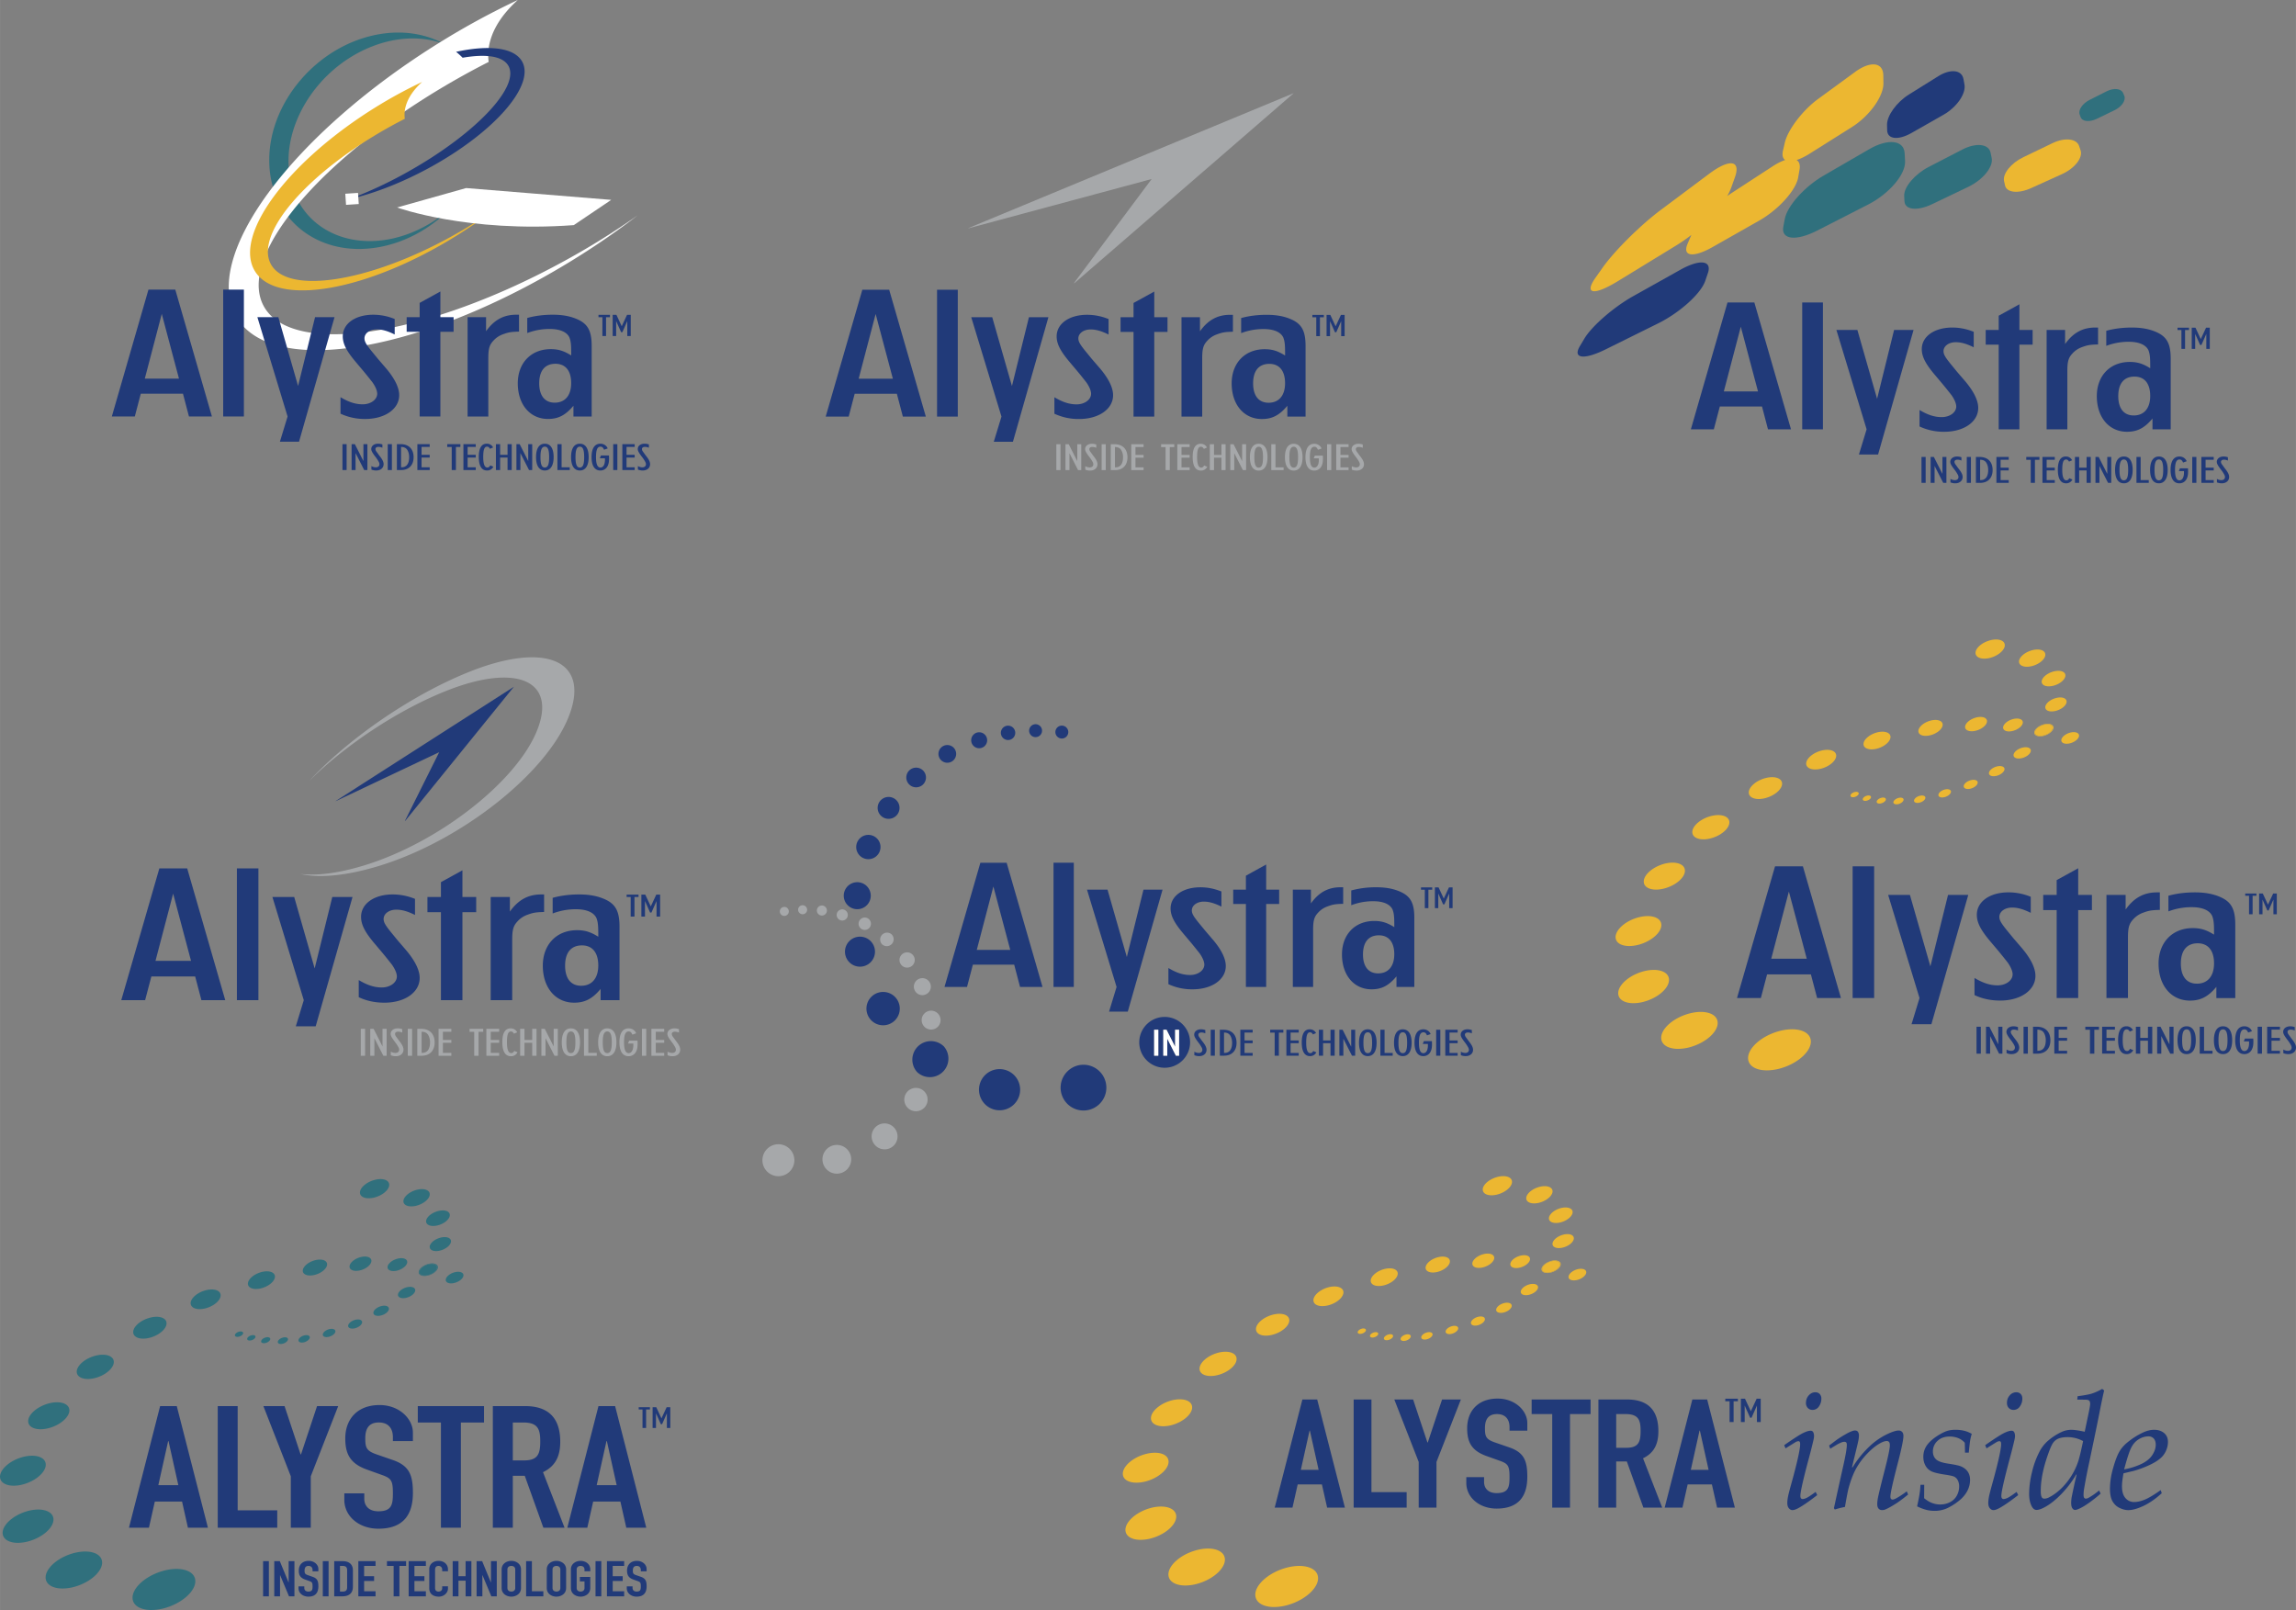 <svg xmlns="http://www.w3.org/2000/svg" width="2500" height="1753" viewBox="0 0 175.749 123.238"><rect x="0" y="0" width="175.749" height="123.238" fill="#808080" stroke="none"/><g fill-rule="evenodd" clip-rule="evenodd"><path d="M22.246 13.825c-.877-3.918 1.86-8.495 6.113-10.222 2.007-.815 3.992-.849 5.622-.247-1.41-.774-3.163-1.066-5.059-.719-4.623.849-8.346 5.18-8.314 9.674.031 4.494 3.805 7.449 8.428 6.601 2.048-.376 3.918-1.435 5.365-2.889a10.273 10.273 0 0 1-2.867 1.77c-4.253 1.727-8.411-.049-9.288-3.968z" fill="#30707d"/><path d="M43.334 19.902c-10.666 5.876-21.032 7.453-23.153 3.521s4.807-11.882 15.473-17.758a59.406 59.406 0 0 1 1.752-.927c-.134-.916-.007-2.718 2.228-4.738a58.81 58.81 0 0 0-5.962 3.243c-11.416 7.075-18.369 16.525-15.529 21.106 2.839 4.582 14.396 2.561 25.812-4.515a58.937 58.937 0 0 0 4.859-3.353 57.932 57.932 0 0 1-5.48 3.421z" fill="#fff"/><path d="M39.94 4.667c-.632-1.041-2.551-1.238-5.031-.7.16.127.331.278.502.452 1.747-.302 3.023-.138 3.475.572 1 1.572-2.431 5.225-7.662 8.157a32.302 32.302 0 0 1-4.486 2.097c1.807-.411 3.897-1.203 6.001-2.336 5.078-2.739 8.303-6.428 7.201-8.242z" fill="#213a79"/><path d="M34.516 18.121c-6.351 3.499-12.521 4.437-13.784 2.096s2.861-7.074 9.211-10.572a35.15 35.15 0 0 1 1.043-.552c-.079-.546-.004-1.618 1.327-2.821a35.221 35.221 0 0 0-3.55 1.93c-6.796 4.212-10.936 9.838-9.245 12.565s8.57 1.524 15.367-2.688a35.474 35.474 0 0 0 2.893-1.996 34.173 34.173 0 0 1-3.262 2.038z" fill="#ecb731"/><path d="M30.394 15.882s5.385 1.954 13.527 1.35l2.865-1.933-11.108-.904-5.284 1.487zM27.459 15.617l-.973.064-.057-.851.974-.065.056.852z" fill="#fff"/><path fill="#213a79" d="M24.115 24.278l-1.3 5.266-1.51-5.266H19.7l2.312 7.603-.588 1.928h1.465l2.716-9.531h-1.49zM28.93 27.472l-.497-.607c-.401-.499-.535-.717-.535-.966 0-.39.401-.686.937-.686.421 0 .841.125 1.376.39v-1.185a4.342 4.342 0 0 0-1.644-.327c-1.376 0-2.331.686-2.331 1.652 0 .561.268 1.106.993 1.963l.459.545c.344.405.649.794.821 1.013.229.327.363.639.363.873 0 .452-.497.811-1.108.811-.535 0-1.051-.156-1.701-.545v1.262a4.352 4.352 0 0 0 1.893.405c1.51 0 2.599-.763 2.599-1.823 0-.561-.324-1.246-.993-2.041l-.632-.734zM39.727 24.09h-.21c-.975 0-1.701.405-2.312 1.263v-1.075h-1.414v7.604h1.586V27.44c0-.732.077-1.028.383-1.355.19-.218.439-.389.745-.499.42-.156.631-.187 1.223-.203V24.09h-.001zM44.179 24.433c-.534-.233-1.127-.343-1.872-.343-.669 0-1.338.078-1.949.25v1.153a4.784 4.784 0 0 1 1.72-.312c.783 0 1.318.234 1.51.655.096.265.134.483.134 1.153v.218c-.573-.358-.994-.482-1.567-.482-1.51 0-2.522 1.06-2.522 2.618 0 1.62.937 2.726 2.312 2.726.783 0 1.338-.28 1.949-1.012v.826h1.396v-5.407c-.001-1.139-.289-1.684-1.111-2.043zm-1.719 6.389c-.765 0-1.186-.545-1.186-1.48 0-.966.439-1.496 1.242-1.496.765 0 1.204.53 1.204 1.48.001.951-.476 1.496-1.26 1.496zM17.082 31.881h1.586V22.17h-1.586v9.711zM33.708 24.278v-1.967l-1.586.874v1.093h-.995v1.121h.995v6.482h1.586v-6.482h1.012v-1.121h-1.012zM46.39 24.28v1.443h-.28V24.28h-.299v-.18h.878v.18h-.299zM48.015 25.723v-1.146l-.375.849h-.098l-.379-.849v1.146h-.265V24.1h.286l.406.872.407-.872h.284v1.623h-.266zM8.558 31.881h1.759l.458-1.745h3.229l.459 1.745h1.758l-2.804-9.711h-2.055l-2.804 9.711zm2.524-2.898l1.299-4.955 1.318 4.955h-2.617zM26.212 35.98v-1.984h.319v1.984h-.319zM27.876 35.98l-.66-1.297v1.297h-.304v-1.984h.248l.657 1.297v-1.297h.304v1.984h-.245zM28.792 36.014a.981.981 0 0 1-.364-.07v-.268a.687.687 0 0 0 .34.096c.17 0 .275-.093.275-.239 0-.076-.028-.149-.099-.264a2.527 2.527 0 0 0-.177-.262l-.103-.135c-.18-.248-.247-.377-.247-.501 0-.239.215-.408.516-.408.116 0 .216.017.336.056v.254a.746.746 0 0 0-.308-.067c-.135 0-.223.067-.223.163 0 .034.007.07.021.107.019.037.036.07.061.101l.082.11.095.135.096.124c.188.242.269.419.269.585-.001.289-.231.483-.57.483zM29.678 35.98v-1.984h.319v1.984h-.319zM30.7 35.98h-.321v-1.984h.275c.633 0 1.004.372 1.004 1.005 0 .608-.365.979-.958.979zm.491-1.517c-.096-.169-.251-.248-.491-.253v1.559c.177-.002.251-.022.356-.09.17-.112.262-.357.262-.681 0-.206-.042-.389-.127-.535zM31.947 35.98v-1.984h.943v.214h-.622v.605h.622v.211h-.622v.743h.622v.211h-.943zM35.239 34.215v-.219h-1.007v.219h.344v1.765h.321v-1.765h.342zM35.472 35.98v-1.984h.944v.214h-.623v.605h.623v.211h-.623v.743h.623v.211h-.944zM37.278 36.014c-.413 0-.629-.354-.629-1.039 0-.672.205-1.013.611-1.013a.53.53 0 0 1 .484.287l-.24.104c-.057-.11-.127-.164-.227-.164-.205 0-.289.237-.289.797 0 .532.105.8.313.8.1 0 .174-.057.224-.164l.239.102a.519.519 0 0 1-.486.29zM38.85 35.98v-.954h-.569v.954h-.322v-1.984h.322v.819h.569v-.819h.318v1.984h-.318zM40.493 35.98l-.66-1.297v1.297h-.304v-1.984h.247l.657 1.297v-1.297h.304v1.984h-.244zM41.702 36.014c-.435 0-.671-.366-.671-1.024 0-.662.236-1.027.671-1.027s.675.366.675 1.027c-.001.658-.241 1.024-.675 1.024zm.004-1.824c-.237 0-.336.234-.336.8 0 .557.099.797.328.797.241 0 .336-.234.336-.797 0-.558-.099-.8-.328-.8zM42.667 35.98v-1.984h.321v1.773h.622v.211h-.943zM44.383 36.014c-.435 0-.671-.366-.671-1.024 0-.662.236-1.027.671-1.027s.675.366.675 1.027c0 .658-.24 1.024-.675 1.024zm.004-1.824c-.237 0-.336.234-.336.8 0 .557.099.797.329.797.239 0 .335-.234.335-.797 0-.558-.098-.8-.328-.8zM46.511 35.67a.602.602 0 0 1-.562.344c-.432 0-.668-.366-.668-1.024 0-.667.236-1.027.679-1.027.25 0 .47.144.555.363l-.275.098-.015-.025c-.07-.153-.142-.209-.262-.209-.24 0-.342.242-.342.8 0 .538.108.797.339.797.216 0 .346-.226.346-.6 0-.034 0-.056-.003-.107h-.39l.086-.214h.614v.017c.004.068.007.138.007.197 0 .264-.029.428-.109.59zM46.938 35.98v-1.984h.317v1.984h-.317zM47.637 35.98v-1.984h.944v.214h-.623v.605h.623v.211h-.623v.743h.623v.211h-.944zM49.192 36.014a.973.973 0 0 1-.363-.07v-.268a.68.68 0 0 0 .339.096c.17 0 .275-.093.275-.239 0-.076-.028-.149-.099-.264a2.527 2.527 0 0 0-.177-.262l-.103-.135c-.181-.248-.247-.377-.247-.501 0-.239.215-.408.516-.408.116 0 .216.017.336.056v.254a.746.746 0 0 0-.308-.067c-.135 0-.223.067-.223.163 0 .034.007.07.021.107.018.037.035.07.06.101l.081.11.096.135.096.124c.188.242.269.419.269.585 0 .289-.23.483-.569.483zM78.76 24.283l-1.3 5.267-1.509-5.267h-1.606l2.313 7.604-.588 1.927h1.465l2.715-9.531h-1.49zM83.576 27.478l-.497-.608c-.401-.498-.535-.716-.535-.966 0-.39.401-.686.937-.686.421 0 .842.125 1.376.39v-1.185a4.342 4.342 0 0 0-1.644-.327c-1.375 0-2.331.685-2.331 1.651 0 .561.268 1.106.993 1.963l.459.545c.344.405.649.795.822 1.014.229.327.362.639.362.872 0 .452-.496.811-1.107.811-.536 0-1.052-.156-1.701-.546v1.262a4.347 4.347 0 0 0 1.892.405c1.51 0 2.6-.764 2.6-1.823 0-.561-.325-1.246-.994-2.041l-.632-.731zM94.374 24.097h-.21c-.975 0-1.701.405-2.312 1.262v-1.075h-1.414v7.604h1.586v-4.44c0-.732.076-1.029.382-1.355.191-.218.44-.39.745-.499.421-.156.631-.187 1.224-.203v-1.294h-.001zM98.826 24.439c-.535-.233-1.128-.342-1.873-.342-.669 0-1.338.078-1.949.249v1.153a4.785 4.785 0 0 1 1.721-.312c.783 0 1.318.234 1.509.654.096.265.134.483.134 1.153v.218c-.572-.358-.993-.482-1.566-.482-1.51 0-2.523 1.059-2.523 2.617 0 1.621.938 2.727 2.313 2.727.783 0 1.337-.281 1.949-1.013v.826h1.395V26.48c-.002-1.137-.288-1.683-1.11-2.041zm-1.72 6.389c-.765 0-1.185-.545-1.185-1.48 0-.966.439-1.496 1.242-1.496.764 0 1.203.53 1.203 1.48.001.95-.477 1.496-1.26 1.496zM71.727 31.887h1.587v-9.71h-1.587v9.71zM88.354 24.283v-1.966l-1.587.874v1.092h-.993v1.122h.993v6.482h1.587v-6.482h1.013v-1.122h-1.013zM101.036 24.286v1.443h-.281v-1.443h-.298v-.18h.877v.18h-.298zM102.662 25.729v-1.146l-.376.849h-.099l-.378-.849v1.146h-.265v-1.623h.287l.406.872.406-.872h.283v1.623h-.264zM63.204 31.887h1.759l.459-1.745h3.229l.459 1.745h1.758l-2.805-9.71h-2.055l-2.804 9.71zm2.523-2.898l1.299-4.955 1.319 4.955h-2.618z"/><path fill="#a6a8aa" d="M80.858 35.986v-1.985h.318v1.985h-.318zM82.522 35.986l-.66-1.297v1.297h-.304v-1.985h.247l.657 1.298v-1.298h.304v1.985h-.244zM83.437 36.02a.973.973 0 0 1-.363-.07v-.268a.68.68 0 0 0 .339.096c.17 0 .275-.093.275-.239 0-.076-.027-.149-.099-.264a2.473 2.473 0 0 0-.177-.262l-.103-.135c-.18-.248-.247-.377-.247-.501 0-.239.216-.408.516-.408.117 0 .216.017.336.056v.253a.746.746 0 0 0-.308-.067c-.134 0-.223.067-.223.163 0 .034.007.07.021.107.018.036.035.07.06.101l.082.11.095.135.096.124c.188.242.269.419.269.585 0 .29-.229.484-.569.484zM84.325 35.986v-1.985h.317v1.985h-.317zM85.346 35.986h-.322v-1.985h.275c.633 0 1.004.372 1.004 1.005 0 .609-.364.98-.957.98zm.49-1.517c-.095-.169-.251-.248-.49-.253v1.559c.176-.003.25-.022.356-.09.169-.112.262-.357.262-.682a1.06 1.06 0 0 0-.128-.534zM86.592 35.986v-1.985h.944v.215h-.621v.605h.621v.211h-.621v.743h.621v.211h-.944zM89.885 34.221v-.22h-1.007v.22h.343v1.765h.321v-1.765h.343zM90.119 35.986v-1.985h.943v.215h-.622v.605h.622v.211h-.622v.743h.622v.211h-.943zM91.924 36.02c-.413 0-.63-.354-.63-1.039 0-.672.206-1.013.612-1.013.212 0 .378.098.483.287l-.239.104c-.058-.109-.128-.163-.227-.163-.205 0-.29.237-.29.797 0 .532.105.8.314.8.099 0 .173-.057.223-.164l.24.101a.522.522 0 0 1-.486.29zM93.497 35.986v-.954h-.57v.954h-.321v-1.985h.321v.82h.57v-.82h.317v1.985h-.317zM95.139 35.986l-.661-1.297v1.297h-.304v-1.985h.248l.658 1.298v-1.298h.303v1.985h-.244zM96.347 36.02c-.434 0-.671-.366-.671-1.024 0-.662.237-1.027.671-1.027.435 0 .675.366.675 1.027 0 .658-.24 1.024-.675 1.024zm.004-1.824c-.236 0-.336.233-.336.8 0 .558.1.797.328.797.241 0 .336-.234.336-.797 0-.558-.098-.8-.328-.8zM97.312 35.986v-1.985h.321v1.774h.622v.211h-.943zM99.029 36.02c-.434 0-.671-.366-.671-1.024 0-.662.237-1.027.671-1.027.436 0 .675.366.675 1.027 0 .658-.24 1.024-.675 1.024zm.004-1.824c-.236 0-.336.233-.336.8 0 .558.1.797.329.797.24 0 .336-.234.336-.797 0-.558-.1-.8-.329-.8zM101.157 35.677a.603.603 0 0 1-.562.343c-.431 0-.667-.366-.667-1.024 0-.667.236-1.027.678-1.027.251 0 .47.144.555.363l-.275.098-.014-.025c-.071-.152-.142-.208-.262-.208-.24 0-.343.242-.343.8 0 .538.109.797.339.797.216 0 .347-.226.347-.6 0-.034 0-.056-.004-.107h-.389l.085-.214h.615v.017c.003.068.007.138.007.197-.001.263-.029.427-.11.59zM101.583 35.986v-1.985h.319v1.985h-.319zM102.283 35.986v-1.985h.944v.215h-.622v.605h.622v.211h-.622v.743h.622v.211h-.944zM103.838 36.02a.974.974 0 0 1-.364-.07v-.268a.683.683 0 0 0 .339.096c.17 0 .276-.093.276-.239 0-.076-.028-.149-.1-.264a2.64 2.64 0 0 0-.177-.262l-.103-.135c-.18-.248-.247-.377-.247-.501 0-.239.216-.408.517-.408.116 0 .215.017.335.056v.253a.743.743 0 0 0-.308-.067c-.134 0-.222.067-.222.163 0 .034.006.07.021.107.018.036.035.07.061.101l.081.11.095.135.096.124c.188.242.269.419.269.585 0 .29-.23.484-.569.484zM82.206 21.667l.025.015L99.039 7.126 74.117 17.464l.021.011 14.019-3.773-5.951 7.965z"/><path fill="#213a79" d="M144.985 25.258l-1.3 5.267-1.509-5.267h-1.605l2.312 7.604-.588 1.928h1.465l2.716-9.532h-1.491zM149.801 28.453l-.497-.607c-.401-.499-.535-.717-.535-.966 0-.389.4-.686.936-.686.421 0 .842.125 1.377.389v-1.184a4.327 4.327 0 0 0-1.644-.327c-1.376 0-2.332.686-2.332 1.651 0 .561.268 1.106.994 1.964l.459.545c.344.405.649.795.821 1.013.229.327.363.639.363.873 0 .451-.497.81-1.108.81-.535 0-1.052-.156-1.701-.545v1.262a4.347 4.347 0 0 0 1.892.405c1.511 0 2.6-.764 2.6-1.823 0-.561-.325-1.246-.994-2.041l-.631-.733zM160.598 25.072h-.21c-.975 0-1.701.405-2.312 1.262v-1.075h-1.414v7.604h1.586v-4.441c0-.732.076-1.028.382-1.355.191-.218.44-.39.746-.499.42-.156.63-.187 1.223-.203v-1.293h-.001zM165.05 25.415c-.535-.234-1.127-.343-1.873-.343-.668 0-1.337.078-1.949.249v1.153a4.793 4.793 0 0 1 1.721-.312c.783 0 1.318.234 1.51.655.096.265.133.483.133 1.153v.218c-.572-.358-.993-.483-1.566-.483-1.51 0-2.522 1.059-2.522 2.618 0 1.62.937 2.727 2.312 2.727.783 0 1.338-.28 1.949-1.013v.826h1.395v-5.407c-.001-1.138-.287-1.683-1.11-2.041zm-1.719 6.387c-.765 0-1.185-.545-1.185-1.479 0-.966.439-1.496 1.242-1.496.765 0 1.203.53 1.203 1.48s-.477 1.495-1.26 1.495zM137.953 32.862h1.586v-9.71h-1.586v9.71zM154.579 25.258v-1.966l-1.586.874v1.092h-.994v1.122h.994v6.482h1.586V26.38h1.012v-1.122h-1.012zM167.26 25.261v1.443h-.279v-1.443h-.299v-.179h.877v.179h-.299zM168.886 26.704v-1.146l-.375.849h-.098l-.379-.849v1.146h-.265v-1.622h.286l.406.871.407-.871h.284v1.622h-.266zM135.333 32.862l-.458-1.745h-3.229l-.459 1.745h-1.758l2.804-9.71h2.056l2.804 9.71h-1.76zm-3.381-2.898h2.617l-1.317-4.955-1.3 4.955zM147.083 36.961v-1.984h.319v1.984h-.319zM148.748 36.961l-.662-1.297v1.297h-.303v-1.984h.247l.657 1.297v-1.297h.304v1.984h-.243zM149.663 36.995a.977.977 0 0 1-.364-.07v-.267a.686.686 0 0 0 .34.095c.169 0 .275-.093.275-.239 0-.076-.028-.149-.1-.264a2.341 2.341 0 0 0-.176-.262l-.103-.135c-.181-.247-.248-.377-.248-.501 0-.239.216-.408.517-.408.116 0 .215.017.336.057v.253a.748.748 0 0 0-.308-.068c-.135 0-.223.068-.223.163 0 .034.007.07.021.107a.53.53 0 0 0 .061.102l.081.109.095.135.096.124c.188.242.27.419.27.585-.001.29-.232.484-.57.484zM150.549 36.961v-1.984h.319v1.984h-.319zM151.571 36.961h-.322v-1.984h.276c.632 0 1.003.371 1.003 1.005 0 .608-.363.979-.957.979zm.491-1.517c-.096-.169-.251-.248-.491-.253v1.559c.177-.002.251-.022.356-.09.17-.112.262-.358.262-.681 0-.205-.042-.389-.127-.535zM152.818 36.961v-1.984h.943v.214h-.622v.605h.622v.211h-.622v.743h.622v.211h-.943zM156.11 35.196v-.219h-1.007v.219h.343v1.765h.321v-1.765h.343zM156.343 36.961v-1.984h.944v.214h-.622v.605h.622v.211h-.622v.743h.622v.211h-.944zM158.149 36.995c-.413 0-.629-.355-.629-1.039 0-.672.205-1.014.611-1.014.212 0 .378.099.483.288l-.239.104c-.057-.109-.128-.163-.227-.163-.205 0-.29.236-.29.797 0 .531.106.799.314.799.1 0 .173-.057.223-.163l.24.101a.519.519 0 0 1-.486.29zM159.721 36.961v-.954h-.569v.954h-.321v-1.984h.321v.819h.569v-.819h.319v1.984h-.319zM161.364 36.961l-.66-1.297v1.297h-.304v-1.984h.247l.657 1.297v-1.297h.304v1.984h-.244zM162.573 36.995c-.435 0-.672-.366-.672-1.024 0-.662.237-1.028.672-1.028s.675.366.675 1.028c0 .658-.241 1.024-.675 1.024zm.003-1.824c-.236 0-.336.233-.336.799 0 .557.1.796.329.796.24 0 .335-.233.335-.796 0-.556-.099-.799-.328-.799zM163.538 36.961v-1.984h.321v1.773h.621v.211h-.942zM165.254 36.995c-.435 0-.671-.366-.671-1.024 0-.662.236-1.028.671-1.028s.675.366.675 1.028c0 .658-.24 1.024-.675 1.024zm.003-1.824c-.236 0-.335.233-.335.799 0 .557.099.796.328.796.24 0 .336-.233.336-.796 0-.556-.098-.799-.329-.799zM167.381 36.652a.603.603 0 0 1-.562.343c-.432 0-.669-.366-.669-1.024 0-.667.237-1.028.679-1.028.251 0 .471.144.555.363l-.275.099-.014-.025c-.071-.152-.142-.208-.262-.208-.24 0-.343.242-.343.799 0 .538.109.796.339.796.216 0 .347-.225.347-.6 0-.034 0-.056-.004-.106h-.388l.084-.214h.615v.017c.004.068.007.138.007.198.001.263-.028.427-.109.59zM167.809 36.961v-1.984h.317v1.984h-.317zM168.508 36.961v-1.984h.944v.214h-.622v.605h.622v.211h-.622v.743h.622v.211h-.944zM170.063 36.995a.977.977 0 0 1-.364-.07v-.267a.685.685 0 0 0 .339.095c.17 0 .276-.093.276-.239 0-.076-.028-.149-.099-.264a2.409 2.409 0 0 0-.178-.262l-.102-.135c-.181-.247-.247-.377-.247-.501 0-.239.215-.408.516-.408a1 1 0 0 1 .335.057v.253a.742.742 0 0 0-.308-.068c-.134 0-.222.068-.222.163 0 .034.007.07.021.107a.53.53 0 0 0 .061.102l.081.109.096.135.095.124c.188.242.269.419.269.585-.001.29-.23.484-.569.484z"/><path d="M137.749 12.98c.063-.364-.025-.609-.228-.732.29-.09.625-.248.989-.478l3.249-2.045c1.346-.848 2.425-2.349 2.41-3.353l-.009-.606c-.015-1.004-.98-1.121-2.157-.26l-2.842 2.077c-1.178.86-2.314 2.356-2.541 3.342l-.137.595c-.084.362-.019.605.165.728-.278.091-.601.25-.954.48l-3.154 2.053a7.339 7.339 0 0 0-.327.225c.131-.228.234-.446.307-.647l.282-.79c.467-1.31-.409-1.433-1.957-.277l-3.736 2.792c-1.548 1.156-3.533 3.127-4.434 4.403l-.544.77c-.901 1.275-.131 1.391 1.721.258l4.47-2.735c.383-.234.77-.504 1.147-.797l-.044.096-.249.586c-.414.971.446 1.079 1.922.242l3.562-2.021c1.476-.837 2.812-2.318 2.984-3.308l.105-.598z" fill="#ecb731"/><path d="M145.793 11.727c-.055-1.007-1.273-1.143-2.721-.303l-3.495 2.026c-1.448.839-2.773 2.321-2.959 3.31l-.112.597c-.187.989.974 1.12 2.59.294l3.902-1.995c1.616-.826 2.883-2.313 2.828-3.32l-.033-.609zM150.191 11.455l-2.567 1.33c-1.062.551-1.898 1.542-1.865 2.211l.021.405c.033.67.982.771 2.121.226l2.748-1.316c1.138-.545 1.947-1.537 1.807-2.215l-.084-.41c-.142-.68-1.118-.783-2.181-.231z" fill="#30707d"/><path d="M146.319 10.178l2.45-1.394c1.016-.578 1.733-1.614 1.604-2.316l-.077-.423c-.13-.702-.992-.797-1.927-.213l-2.257 1.409c-.935.584-1.681 1.618-1.666 2.312l.009.418c.014.692.848.785 1.864.207z" fill="#213a79"/><path d="M157.111 10.958l-2.244 1.081c-.93.448-1.584 1.263-1.463 1.82l.073.336c.122.557 1.015.649 1.995.205l2.365-1.071c.979-.444 1.617-1.26 1.423-1.823l-.116-.339c-.194-.564-1.104-.658-2.033-.209z" fill="#ecb731"/><path d="M161.261 6.987l-1.311.66c-.542.273-.882.772-.759 1.114l.074.206c.124.342.679.399 1.24.127l1.354-.656c.562-.272.896-.771.745-1.115l-.091-.208c-.147-.344-.709-.402-1.252-.128z" fill="#30707d"/><path d="M128.626 20.65l-3.606 2.018c-1.494.836-3.169 2.291-3.741 3.249l-.346.579c-.572.958.312 1.068 1.975.246l4.014-1.987c1.663-.823 3.279-2.282 3.61-3.259l.2-.59c.331-.977-.611-1.092-2.106-.256zM25.435 68.66l-1.35 5.469-1.567-5.469h-1.667l2.401 7.897-.61 2h1.521l2.82-9.897h-1.548zM30.435 71.977l-.516-.631c-.417-.518-.556-.744-.556-1.002 0-.406.417-.713.973-.713.437 0 .873.129 1.429.404v-1.23a4.534 4.534 0 0 0-1.707-.34c-1.429 0-2.421.713-2.421 1.717 0 .582.278 1.148 1.032 2.039l.477.564c.356.422.675.826.853 1.053.238.34.378.664.378.906 0 .469-.517.842-1.151.842-.556 0-1.092-.162-1.767-.566v1.311c.615.291 1.271.42 1.965.42 1.567 0 2.699-.793 2.699-1.893 0-.582-.338-1.295-1.032-2.119l-.656-.762zM41.648 68.465h-.219c-1.012 0-1.766.422-2.401 1.312V68.66h-1.469v7.896h1.647v-4.611c0-.762.079-1.068.397-1.408.198-.227.456-.404.773-.518.437-.162.655-.195 1.271-.211v-1.343h.001zM46.271 68.822c-.556-.242-1.171-.357-1.945-.357-.694 0-1.389.082-2.023.26v1.197a4.958 4.958 0 0 1 1.786-.324c.813 0 1.369.244 1.567.68.1.275.139.502.139 1.199v.225c-.595-.371-1.032-.5-1.627-.5-1.567 0-2.619 1.1-2.619 2.717 0 1.684.972 2.832 2.401 2.832.812 0 1.389-.291 2.023-1.051v.857h1.448v-5.615c0-1.182-.296-1.749-1.15-2.12zm-1.786 6.633c-.794 0-1.23-.566-1.23-1.537 0-1.002.457-1.553 1.29-1.553.794 0 1.25.551 1.25 1.537s-.497 1.553-1.31 1.553zM18.132 76.557h1.647V66.473h-1.647v10.084zM35.396 68.66v-2.043l-1.646.908v1.135h-1.033v1.164h1.033v6.733h1.646v-6.733h1.053V68.66h-1.053zM48.566 68.662v1.498h-.291v-1.498h-.31v-.185h.911v.185h-.31zM50.254 70.16v-1.189l-.39.881h-.103l-.392-.881v1.189h-.276v-1.683h.298l.422.904.422-.904h.294v1.683h-.275zM9.282 76.557h1.825l.477-1.812h3.354l.477 1.812h1.825l-2.912-10.084h-2.133L9.282 76.557zm2.619-3.01l1.35-5.146 1.369 5.146h-2.719z" fill="#213a79"/><path fill="#a6a8aa" d="M27.614 80.812v-2.06h.33v2.06h-.33zM29.341 80.812l-.685-1.347v1.347h-.316v-2.06h.257l.682 1.348v-1.348h.316v2.06h-.254zM30.292 80.848a1.04 1.04 0 0 1-.379-.072v-.279c.11.064.234.1.353.1.177 0 .286-.096.286-.248 0-.078-.029-.154-.103-.273a2.213 2.213 0 0 0-.184-.273l-.105-.143c-.187-.256-.257-.391-.257-.52 0-.248.224-.424.536-.424.121 0 .224.018.349.059v.264a.756.756 0 0 0-.319-.07c-.14 0-.231.07-.231.168 0 .035.008.074.022.113.019.037.036.072.062.104l.085.115.099.139.1.129c.194.252.278.436.278.609-.002.3-.24.502-.592.502zM31.213 80.812v-2.06h.33v2.06h-.33zM32.273 80.812h-.333v-2.061h.285c.657 0 1.043.385 1.043 1.043 0 .634-.378 1.018-.995 1.018zm.51-1.576c-.099-.174-.26-.258-.51-.262v1.619c.184-.004.261-.023.371-.094.176-.117.271-.371.271-.707a1.092 1.092 0 0 0-.132-.556zM33.569 80.812v-2.06h.979v.223h-.646v.627h.646v.22h-.646v.772h.646v.218h-.979zM36.987 78.979v-.227h-1.045v.227h.355v1.833h.334v-1.833h.356zM37.229 80.812v-2.06h.979v.223h-.645v.627h.645v.22h-.645v.772h.645v.218h-.979zM39.104 80.848c-.43 0-.653-.369-.653-1.078 0-.699.213-1.053.635-1.053.221 0 .393.102.503.299l-.249.107c-.059-.113-.133-.17-.235-.17-.213 0-.301.246-.301.828 0 .553.11.83.327.83.103 0 .18-.059.23-.17l.25.105a.544.544 0 0 1-.507.302zM40.737 80.812v-.99h-.591v.99h-.334v-2.06h.334v.85h.591v-.85h.33v2.06h-.33zM42.443 80.812l-.687-1.347v1.347h-.315v-2.06h.258l.681 1.348v-1.348h.316v2.06h-.253zM43.698 80.848c-.451 0-.697-.381-.697-1.064 0-.686.246-1.066.697-1.066s.7.381.7 1.066c0 .683-.249 1.064-.7 1.064zm.004-1.895c-.246 0-.349.242-.349.83 0 .58.103.828.341.828.25 0 .349-.244.349-.828-.001-.578-.103-.83-.341-.83zM44.7 80.812v-2.06h.333v1.842h.646v.218H44.7zM46.483 80.848c-.452 0-.698-.381-.698-1.064 0-.686.246-1.066.698-1.066.45 0 .7.381.7 1.066 0 .683-.25 1.064-.7 1.064zm.003-1.895c-.246 0-.349.242-.349.83 0 .58.103.828.342.828.249 0 .349-.244.349-.828 0-.578-.104-.83-.342-.83zM48.691 80.49a.623.623 0 0 1-.583.357c-.448 0-.694-.381-.694-1.064 0-.691.246-1.066.705-1.066.26 0 .487.148.576.377l-.286.102-.015-.025c-.073-.158-.146-.217-.271-.217-.25 0-.356.252-.356.83 0 .559.114.828.353.828.225 0 .359-.234.359-.623 0-.035 0-.059-.004-.111h-.403l.088-.223h.639v.018c.004.07.008.145.008.205-.002.274-.031.444-.116.612zM49.135 80.812v-2.06h.33v2.06h-.33zM49.861 80.812v-2.06h.98v.223h-.646v.627h.646v.22h-.646v.772h.646v.218h-.98zM51.476 80.848c-.132 0-.235-.021-.378-.072v-.279c.109.064.234.1.352.1.177 0 .286-.096.286-.248 0-.078-.029-.154-.103-.273a2.334 2.334 0 0 0-.184-.273l-.105-.141c-.188-.256-.258-.391-.258-.52 0-.248.224-.424.536-.424.121 0 .224.018.349.059v.264a.756.756 0 0 0-.319-.07c-.14 0-.231.07-.231.168 0 .035.008.074.022.113.019.037.036.072.062.104.007.012.036.051.084.115l.1.139.099.129c.195.252.278.436.278.609 0 .298-.238.5-.59.5zM35.842 51.457c-4.51 1.823-9.267 5.173-12.188 8.335 2.677-2.669 6.68-5.386 10.489-6.903 5.444-2.169 8.547-.776 6.931 3.11-1.617 3.886-7.475 8.457-13.084 10.208-2.03.635-3.737.842-5.004.689 1.437.332 3.54.156 6.112-.641 6.193-1.916 12.643-6.989 14.404-11.329 1.762-4.339-1.668-5.893-7.66-3.469z"/><path fill="#213a79" d="M30.993 62.838l.016.004 8.326-10.273-13.644 8.749.014.004 7.911-3.744-2.623 5.26zM87.743 81.129a1.944 1.944 0 0 1 .064-2.75 1.944 1.944 0 1 1 2.687 2.812 1.943 1.943 0 0 1-2.751-.062zm2.267-.32h.244v-1.986h-.304v1.299l-.657-1.299h-.246v1.986h.304v-1.297l.659 1.297zm-1.665 0h.318v-1.986h-.318v1.986zM81.67 84.463a1.749 1.749 0 0 1 .058-2.475 1.745 1.745 0 0 1 2.474.057 1.75 1.75 0 1 1-2.532 2.418zM75.374 84.498a1.574 1.574 0 1 1 2.278-2.176 1.577 1.577 0 0 1-1.139 2.665 1.574 1.574 0 0 1-1.139-.489zM70.19 82.051a1.42 1.42 0 0 1 2.053-1.959 1.42 1.42 0 0 1-2.053 1.959zM66.676 78.086a1.275 1.275 0 1 1 1.845-1.763 1.275 1.275 0 0 1-1.845 1.763zM64.997 73.639a1.147 1.147 0 1 1 1.661-1.586 1.147 1.147 0 1 1-1.661 1.586zM64.873 69.275a1.03 1.03 0 0 1 .033-1.461 1.033 1.033 0 1 1 1.427 1.494 1.03 1.03 0 0 1-1.46-.033zM65.797 65.479a.93.93 0 1 1 .672.287.929.929 0 0 1-.672-.287zM67.422 62.43a.838.838 0 1 1 1.214-1.155.838.838 0 0 1-1.214 1.155zM69.601 60.052a.753.753 0 1 1 1.087-1.041.753.753 0 0 1-1.087 1.041zM72.029 58.182a.678.678 0 1 1 .98-.937.678.678 0 0 1-.98.937zM74.509 57.084a.611.611 0 1 1 .886-.842.611.611 0 0 1-.886.842zM76.764 56.474a.547.547 0 0 1 .019-.776.55.55 0 1 1-.019.776zM78.911 56.271a.494.494 0 1 1 .716-.682.494.494 0 1 1-.716.682zM80.921 56.378a.493.493 0 0 1 .017-.699.494.494 0 1 1-.017.699zM84.894 77.432l.575-1.885-2.264-7.447h1.572l1.478 5.156 1.273-5.156h1.46l-2.66 9.332h-1.434zM89.437 75.334v-1.238c.635.383 1.14.535 1.665.535.598 0 1.084-.352 1.084-.793 0-.23-.13-.535-.354-.854-.17-.217-.47-.596-.807-.994l-.449-.533c-.71-.84-.972-1.373-.972-1.922 0-.945.935-1.617 2.283-1.617.561 0 1.065.107 1.609.32v1.158c-.525-.258-.938-.381-1.35-.381-.522 0-.915.291-.915.674 0 .244.13.457.522.943l.488.594.616.719c.656.777.973 1.449.973 1.998 0 1.039-1.065 1.785-2.544 1.785a4.289 4.289 0 0 1-1.849-.394zM102.816 67.916h-.206c-.954 0-1.665.398-2.265 1.236V68.1h-1.384v7.445h1.553v-4.348c0-.717.075-1.008.374-1.328.188-.213.431-.381.73-.488.411-.152.616-.184 1.197-.197v-1.268h.001zM107.175 68.252c-.524-.229-1.104-.336-1.834-.336a7.2 7.2 0 0 0-1.908.244v1.131a4.652 4.652 0 0 1 1.684-.307c.768 0 1.291.229 1.479.641.094.26.131.473.131 1.129v.215c-.562-.352-.974-.473-1.534-.473-1.479 0-2.47 1.037-2.47 2.562 0 1.586.916 2.67 2.264 2.67.767 0 1.31-.275 1.908-.992v.809h1.366v-5.293c-.001-1.115-.281-1.648-1.086-2zm-1.684 6.256c-.748 0-1.16-.535-1.16-1.449 0-.947.431-1.465 1.217-1.465.748 0 1.179.518 1.179 1.449-.001.93-.469 1.465-1.236 1.465zM80.642 75.547v-9.51h1.553v9.51h-1.553zM96.921 68.1v-1.926l-1.552.855V68.1h-.973v1.097h.973v6.348h1.552v-6.348h.993V68.1h-.993zM109.338 68.102v1.414h-.274v-1.414h-.292v-.176h.859v.176h-.293zM110.93 69.516v-1.123l-.368.832h-.096l-.371-.832v1.123h-.259v-1.59h.281l.398.855.398-.855h.277v1.59h-.26zM78.08 75.547l-.449-1.709h-3.162l-.449 1.709h-1.723l2.746-9.508h2.011l2.747 9.508H78.08zm-3.312-2.838h2.562l-1.291-4.852-1.271 4.852z"/><path fill="#fff" d="M88.345 80.809v-1.987h.319v1.987h-.319zM90.01 80.809l-.66-1.297v1.297h-.304v-1.987h.246l.658 1.299v-1.299h.304v1.987h-.244z"/><path d="M91.422 80.771v-.268a.681.681 0 0 0 .34.096c.169 0 .274-.094.274-.24 0-.076-.028-.148-.1-.262a2.261 2.261 0 0 0-.175-.264l-.104-.135c-.181-.248-.246-.379-.246-.502 0-.238.215-.408.515-.408.115 0 .215.018.335.057v.255a.721.721 0 0 0-.306-.068c-.135 0-.224.068-.224.164 0 .033.008.07.021.107.019.035.035.07.061.102.008.01.037.047.082.109l.096.135.095.123c.187.242.27.42.27.586 0 .289-.229.484-.569.484a.961.961 0 0 1-.365-.071zM92.674 80.807v-1.985h.318v1.985h-.318zM93.695 80.807h-.321v-1.984h.275c.633 0 1.004.371 1.004 1.006 0 .607-.364.978-.958.978zm.491-1.518c-.095-.168-.251-.248-.491-.252v1.559c.177-.002.252-.023.357-.09.169-.113.261-.357.261-.682 0-.205-.042-.388-.127-.535zM94.943 80.807v-1.985h.943v.215h-.622v.606h.622v.211h-.622v.742h.622v.211h-.943zM98.235 79.041v-.219h-1.007v.219h.343v1.766h.321v-1.766h.343zM98.468 80.807v-1.985h.944v.215h-.622v.606h.622v.211h-.622v.742h.622v.211h-.944zM100.273 80.84c-.413 0-.629-.354-.629-1.037 0-.674.205-1.014.611-1.014.213 0 .379.098.484.287l-.24.104c-.057-.109-.127-.162-.227-.162-.204 0-.289.236-.289.795 0 .533.105.801.314.801.099 0 .173-.057.223-.164l.24.102a.522.522 0 0 1-.487.288zM101.845 80.807v-.953h-.568v.953h-.322v-1.985h.322v.821h.568v-.821h.319v1.985h-.319zM103.489 80.807l-.66-1.297v1.297h-.305v-1.985h.248l.657 1.297v-1.297h.304v1.985h-.244zM104.697 80.84c-.435 0-.671-.365-.671-1.023 0-.662.236-1.027.671-1.027s.675.365.675 1.027c0 .658-.241 1.023-.675 1.023zm.004-1.822c-.236 0-.336.232-.336.799 0 .557.1.797.328.797.241 0 .336-.234.336-.797 0-.559-.099-.799-.328-.799zM105.662 80.807v-1.985h.321v1.774h.622v.211h-.943zM107.378 80.84c-.435 0-.671-.365-.671-1.023 0-.662.236-1.027.671-1.027s.676.365.676 1.027c0 .658-.241 1.023-.676 1.023zm.004-1.822c-.237 0-.336.232-.336.799 0 .557.099.797.328.797.241 0 .336-.234.336-.797 0-.559-.098-.799-.328-.799zM109.505 80.498a.602.602 0 0 1-.562.342c-.431 0-.668-.365-.668-1.023 0-.668.237-1.027.679-1.027.251 0 .47.143.555.363l-.275.098-.015-.025c-.07-.152-.142-.207-.261-.207-.24 0-.343.24-.343.799 0 .537.108.797.339.797.216 0 .347-.227.347-.6 0-.035 0-.057-.004-.107h-.389l.085-.215h.614v.018c.004.066.007.139.007.197.001.262-.027.426-.109.59zM109.933 80.807v-1.985h.318v1.985h-.318zM110.632 80.807v-1.985h.945v.215h-.622v.606h.622v.211h-.622v.742h.622v.211h-.945zM112.187 80.84a.973.973 0 0 1-.363-.07v-.268a.68.68 0 0 0 .339.096c.17 0 .276-.092.276-.238 0-.076-.029-.148-.1-.264a2.516 2.516 0 0 0-.177-.264l-.103-.135c-.18-.246-.247-.377-.247-.5 0-.24.216-.408.516-.408.116 0 .216.018.336.057v.252a.76.76 0 0 0-.308-.066c-.134 0-.223.066-.223.162 0 .033.007.07.021.107a.5.5 0 0 0 .061.102c.007.012.035.049.08.109l.096.135.096.125c.188.242.269.418.269.584 0 .29-.229.484-.569.484z" fill="#213a79"/><path d="M58.771 89.725a1.223 1.223 0 1 1 1.623-1.831 1.223 1.223 0 0 1-1.623 1.831zM63.342 89.576a1.1 1.1 0 1 1 1.458-1.647 1.1 1.1 0 0 1-1.458 1.647zM67.052 87.725a.994.994 0 0 1-.084-1.4.986.986 0 0 1 1.397-.082.99.99 0 1 1-1.313 1.482zM69.542 84.855a.893.893 0 1 1 1.188-1.332.893.893 0 0 1-1.188 1.332zM70.813 78.643a.723.723 0 1 1 .96-1.08.723.723 0 0 1-.96 1.08zM70.171 76.01a.65.65 0 0 1 .863-.973c.269.238.294.65.054.916a.647.647 0 0 1-.917.057zM69.048 73.918a.582.582 0 0 1-.049-.824.583.583 0 1 1 .874.775.58.58 0 0 1-.825.049zM67.549 72.309a.525.525 0 1 1 .699-.787.527.527 0 0 1-.699.787zM65.88 71.062a.473.473 0 1 1 .628-.708.473.473 0 0 1-.628.708zM64.186 70.354a.426.426 0 1 1 .567-.637.428.428 0 0 1-.283.747.425.425 0 0 1-.284-.11zM62.657 69.984a.384.384 0 1 1 .51-.575.384.384 0 0 1-.51.575zM61.208 69.895a.345.345 0 0 1-.031-.488.345.345 0 0 1 .488-.027.344.344 0 1 1-.457.515zM59.805 70.021a.345.345 0 1 1 .229.088.343.343 0 0 1-.229-.088z" fill="#a6a8aa"/><path fill="#213a79" d="M151.295 80.652v-2.06h.33v2.06h-.33zM153.023 80.652l-.686-1.347v1.347h-.315v-2.06h.257l.681 1.347v-1.347h.317v2.06h-.254zM153.973 80.688c-.132 0-.234-.02-.378-.072v-.279c.11.064.235.1.353.1.177 0 .286-.096.286-.248 0-.078-.029-.154-.103-.275a2.743 2.743 0 0 0-.184-.271l-.106-.139c-.187-.258-.257-.393-.257-.521 0-.248.224-.424.536-.424.121 0 .224.018.349.059v.264a.76.76 0 0 0-.319-.07c-.14 0-.231.07-.231.168 0 .035.008.074.022.111a.493.493 0 0 0 .062.105c.007.012.036.051.084.115l.099.141.1.127c.194.252.278.436.278.609 0 .298-.238.5-.591.5zM154.895 80.652v-2.06h.33v2.06h-.33zM155.955 80.652h-.334v-2.061h.287c.656 0 1.042.385 1.042 1.043 0 .634-.378 1.018-.995 1.018zm.509-1.576c-.099-.174-.26-.256-.51-.262v1.619c.184-.004.261-.023.371-.094.176-.117.271-.371.271-.707a1.102 1.102 0 0 0-.132-.556zM157.25 80.652v-2.06h.98v.222h-.647v.629h.647v.219h-.647v.772h.647v.218h-.98zM160.668 78.82v-.228h-1.045v.228h.356v1.832h.334V78.82h.355zM160.911 80.652v-2.06h.979v.222h-.645v.629h.645v.219h-.645v.772h.645v.218h-.979zM162.786 80.688c-.429 0-.653-.369-.653-1.078 0-.699.213-1.053.636-1.053.22 0 .393.102.502.299l-.249.107c-.059-.113-.133-.17-.235-.17-.213 0-.301.246-.301.828 0 .551.11.83.326.83.104 0 .181-.059.231-.17l.25.105a.545.545 0 0 1-.507.302zM164.418 80.652v-.99h-.59v.99h-.334v-2.06h.334v.851h.59v-.851h.331v2.06h-.331zM166.125 80.652l-.686-1.347v1.347h-.316v-2.06h.257l.682 1.347v-1.347h.315v2.06h-.252zM167.379 80.688c-.451 0-.697-.381-.697-1.064 0-.686.246-1.066.697-1.066s.7.381.7 1.066c.001.683-.248 1.064-.7 1.064zm.004-1.895c-.246 0-.349.242-.349.83 0 .58.103.828.341.828.25 0 .349-.244.349-.828 0-.578-.102-.83-.341-.83zM168.381 80.652v-2.06h.333v1.842h.647v.218h-.98zM170.164 80.688c-.451 0-.696-.381-.696-1.064 0-.686.245-1.066.696-1.066.452 0 .701.381.701 1.066 0 .683-.249 1.064-.701 1.064zm.003-1.895c-.246 0-.349.242-.349.83 0 .58.103.828.342.828.249 0 .349-.244.349-.828 0-.578-.103-.83-.342-.83zM172.373 80.33a.622.622 0 0 1-.583.357c-.448 0-.693-.381-.693-1.064 0-.691.245-1.066.704-1.066.26 0 .488.148.576.377l-.286.102-.015-.025c-.073-.158-.146-.217-.271-.217-.249 0-.355.252-.355.83 0 .559.113.828.352.828.224 0 .359-.234.359-.623 0-.035 0-.059-.003-.111h-.404l.089-.223h.638v.018c.004.07.008.145.008.205-.002.274-.031.444-.116.612zM172.817 80.652v-2.06h.33v2.06h-.33zM173.543 80.652v-2.06h.98v.222h-.647v.629h.647v.219h-.647v.772h.647v.218h-.98zM175.158 80.688c-.132 0-.235-.02-.378-.072v-.279c.109.064.234.1.352.1.177 0 .286-.096.286-.248 0-.078-.029-.154-.102-.275a2.98 2.98 0 0 0-.185-.271l-.105-.139c-.188-.258-.257-.393-.257-.521 0-.248.223-.424.535-.424.121 0 .224.018.349.059v.264a.756.756 0 0 0-.319-.07c-.14 0-.231.07-.231.168 0 .035.008.074.022.111a.538.538 0 0 0 .062.105c.007.012.036.051.084.115l.1.141.099.127c.195.252.279.436.279.609 0 .298-.24.5-.591.5z"/><path d="M133.814 81.08c-.084-.77.919-1.717 2.243-2.117 1.325-.398 2.467-.098 2.552.674.087.771-.918 1.721-2.242 2.119a3.922 3.922 0 0 1-1.117.176c-.796 0-1.375-.311-1.436-.852zM127.163 79.52c-.076-.693.825-1.547 2.019-1.904 1.189-.361 2.218-.088 2.296.607.077.693-.827 1.547-2.019 1.904a3.526 3.526 0 0 1-1.004.158c-.718 0-1.239-.279-1.292-.765zM123.872 76.1c-.07-.623.745-1.393 1.816-1.717 1.071-.322 1.998-.076 2.065.549.071.625-.742 1.393-1.815 1.715a3.12 3.12 0 0 1-.904.143c-.646-.001-1.115-.251-1.162-.69zM123.671 71.797c-.062-.562.67-1.256 1.634-1.545.966-.293 1.8-.07 1.861.492.062.562-.67 1.252-1.636 1.543a2.884 2.884 0 0 1-.814.127c-.58 0-1.002-.225-1.045-.617zM125.827 67.537c-.056-.506.602-1.127 1.471-1.391.868-.26 1.617-.061 1.673.443.059.508-.602 1.129-1.471 1.391-.26.078-.51.115-.732.115-.523.001-.902-.202-.941-.558zM129.543 63.746c-.05-.455.542-1.016 1.323-1.252.782-.234 1.457-.057 1.508.4.05.455-.541 1.016-1.325 1.25-.233.07-.456.104-.657.104-.47 0-.812-.184-.849-.502zM133.864 60.708c-.045-.409.488-.914 1.192-1.125.702-.213 1.309-.052 1.354.358.045.409-.488.914-1.191 1.125a2.104 2.104 0 0 1-.594.095c-.422-.001-.729-.166-.761-.453zM138.259 58.493c-.041-.369.441-.821 1.074-1.014.633-.19 1.179-.046 1.22.323.039.37-.44.823-1.073 1.013a1.876 1.876 0 0 1-.535.084c-.38 0-.656-.148-.686-.406zM142.647 56.995c-.038-.333.395-.74.966-.912.568-.172 1.061-.041 1.098.29.035.333-.396.741-.966.913-.17.051-.333.075-.479.075-.344-.001-.594-.134-.619-.366zM146.847 55.998c-.033-.3.355-.668.869-.821.513-.155.955-.037.988.26.033.3-.355.667-.868.821a1.523 1.523 0 0 1-.433.068c-.308 0-.532-.119-.556-.328zM150.423 55.677c-.028-.269.321-.6.782-.738.462-.139.86-.035.892.236.029.269-.32.597-.782.738a1.354 1.354 0 0 1-.39.062c-.278-.001-.479-.109-.502-.298zM153.332 55.721c-.026-.242.29-.54.704-.664.415-.126.775-.031.802.211.027.242-.289.54-.705.664a1.212 1.212 0 0 1-.351.056c-.249-.001-.431-.098-.45-.267zM157.788 56.691c-.025-.219.26-.486.633-.6.374-.112.697-.027.722.192.022.217-.261.484-.635.598a1.12 1.12 0 0 1-.314.049c-.226 0-.39-.087-.406-.239zM151.222 50.018c-.039-.36.428-.8 1.047-.986.616-.187 1.149-.046 1.189.314.041.36-.429.803-1.045.989a1.807 1.807 0 0 1-.52.082c-.371 0-.642-.146-.671-.399zM154.55 50.68c-.037-.325.385-.722.941-.89.554-.167 1.034-.041 1.071.284.035.323-.387.722-.941.889-.166.05-.325.074-.468.074-.334 0-.578-.131-.603-.357zM156.286 52.215c-.033-.292.348-.649.846-.8.501-.151.933-.037.966.254.031.292-.347.649-.848.8a1.49 1.49 0 0 1-.423.067c-.3 0-.518-.117-.541-.321zM156.561 54.167c-.029-.263.312-.585.761-.72.451-.137.84-.033.869.229.028.263-.312.585-.764.72a1.32 1.32 0 0 1-.379.061c-.27.001-.467-.106-.487-.29zM155.718 56.104c-.026-.236.279-.526.686-.647.405-.123.754-.029.781.207.025.236-.281.525-.687.647a1.189 1.189 0 0 1-.343.054c-.242-.001-.419-.095-.437-.261zm.684-.613c-.373.112-.656.38-.634.598.025.219.348.304.722.19.373-.111.656-.38.633-.598-.017-.152-.181-.24-.405-.24a1.09 1.09 0 0 0-.316.05z" fill="#ecb731"/><path d="M155.768 56.089c-.022-.217.261-.486.634-.598.374-.114.696-.027.721.19.023.217-.26.486-.633.598a1.076 1.076 0 0 1-.316.051c-.225 0-.388-.088-.406-.241zM154.13 57.828c-.022-.211.254-.473.618-.583s.679-.027.704.186c.022.213-.255.474-.619.583a1.06 1.06 0 0 1-.307.048c-.219.001-.378-.084-.396-.234zM152.248 59.206c-.021-.19.228-.426.557-.525.327-.097.61-.023.633.167.021.19-.228.426-.557.525a.943.943 0 0 1-.275.043c-.199.001-.344-.076-.358-.21zM150.316 60.203c-.019-.171.205-.382.501-.471s.55-.023.568.149c.019.174-.204.385-.5.474a.883.883 0 0 1-.247.039c-.179-.001-.308-.071-.322-.191zM148.378 60.871c-.017-.155.184-.345.448-.426.267-.081.497-.021.514.134.017.156-.185.346-.451.427a.811.811 0 0 1-.224.035c-.159 0-.276-.062-.287-.17zM146.514 61.305c-.015-.138.166-.31.405-.382.24-.07.445-.017.462.122.015.141-.166.312-.405.383a.738.738 0 0 1-.203.031c-.144 0-.247-.055-.259-.154zM144.932 61.43c-.013-.127.151-.279.366-.346.215-.064.399-.014.414.109.014.127-.149.281-.364.346a.607.607 0 0 1-.181.027c-.129 0-.224-.049-.235-.136zM143.654 61.387c-.013-.114.135-.253.329-.311.194-.061.359-.015.372.097.015.114-.133.253-.327.311a.528.528 0 0 1-.165.026c-.116 0-.2-.045-.209-.123zM142.588 61.191c-.012-.102.12-.225.296-.279.174-.052.324-.013.335.089.013.102-.12.227-.296.279a.501.501 0 0 1-.146.023c-.105.002-.181-.04-.189-.112zM141.647 60.913c-.012-.102.12-.228.294-.279.176-.052.325-.012.338.089.01.101-.123.226-.297.28a.525.525 0 0 1-.146.021c-.105-.001-.181-.041-.189-.111z" fill="#ecb731"/><path fill="#213a79" d="M146.322 78.398l.61-2.002-2.401-7.894h1.667l1.567 5.469 1.35-5.469h1.549l-2.822 9.896h-1.52zM154.117 71.816l-.516-.631c-.416-.518-.556-.744-.556-1.002 0-.404.417-.713.973-.713.437 0 .873.129 1.429.404v-1.229a4.496 4.496 0 0 0-1.707-.34c-1.428 0-2.421.711-2.421 1.715 0 .582.278 1.148 1.032 2.039l.477.564c.357.422.675.826.854 1.053.237.34.377.664.377.906 0 .469-.517.842-1.151.842-.556 0-1.091-.162-1.767-.566v1.311c.615.291 1.271.42 1.965.42 1.568 0 2.699-.793 2.699-1.893 0-.582-.338-1.295-1.032-2.119l-.656-.761zM165.33 68.307h-.219c-1.012 0-1.766.42-2.4 1.311V68.5h-1.469v7.896h1.646v-4.611c0-.762.08-1.068.397-1.408.198-.227.456-.404.773-.518.437-.162.655-.193 1.271-.211v-1.341h.001zM169.953 68.662c-.556-.242-1.171-.355-1.945-.355-.694 0-1.389.08-2.023.258v1.197a4.955 4.955 0 0 1 1.786-.322c.813 0 1.369.242 1.567.678.1.275.139.502.139 1.197v.227c-.596-.371-1.031-.5-1.627-.5-1.567 0-2.619 1.1-2.619 2.717 0 1.684.972 2.832 2.4 2.832.814 0 1.39-.291 2.024-1.051v.857h1.448v-5.615c0-1.182-.297-1.749-1.15-2.12zm-1.786 6.633c-.793 0-1.23-.564-1.23-1.537 0-1.002.457-1.553 1.29-1.553.794 0 1.25.551 1.25 1.537-.001.988-.497 1.553-1.31 1.553zM141.813 76.396V66.312h1.646v10.084h-1.646zM157.431 76.396v-6.73H156.4v-1.164h1.031v-1.135l1.647-.906v2.041h1.05v1.164h-1.05v6.73h-1.647zM139.095 76.396l-.478-1.812h-3.353l-.477 1.812h-1.826l2.912-10.084h2.133l2.912 10.084h-1.823zm-3.514-3.009h2.72l-1.369-5.145-1.351 5.145zM172.43 68.568v1.414h-.274v-1.414h-.292v-.175h.859v.175h-.293zM174.022 69.982v-1.123l-.367.832h-.097l-.371-.832v1.123h-.259v-1.589h.28l.398.853.397-.853h.279v1.589h-.26zM26.355 114.807v-.496h1.528v.418c0 .482.3.953 1.08.953 1.036 0 1.11-.535 1.11-1.387 0-.992-.135-1.148-.885-1.41l-1.095-.393c-1.319-.469-1.665-1.229-1.665-2.393 0-1.412.869-2.549 2.625-2.549 1.53 0 2.551 1.072 2.551 2.105v.654h-1.531v-.303c0-.615-.3-1.123-1.08-1.123-.839 0-1.033.588-1.033 1.201 0 .721.074.969.868 1.244l1.172.406c1.349.443 1.605 1.189 1.605 2.549 0 1.57-.66 2.732-2.642 2.732-1.485.001-2.608-.953-2.608-2.208zm21.584 2.131l-.451-2h-2.085l-.449 2h-1.53l2.385-9.309h1.274l2.385 9.309h-1.529zm-2.266-3.256h1.529l-.749-3.371h-.031l-.749 3.371zm-4.081 3.256l-1.425-3.975h-.914v3.975h-1.53v-9.309h2.461c1.813 0 2.699.93 2.699 2.732 0 1.072-.346 1.855-1.319 2.328l1.648 4.248h-1.62v.001zm-2.339-5.151h.871c1.062 0 1.229-.523 1.229-1.453 0-.941-.18-1.449-1.306-1.449h-.794v2.902zm-5.503 5.151v-8.053h-1.771v-1.256h5.069v1.256h-1.771v8.053H33.75zm-11.491 0v-3.936l-2.1-5.373h1.62l1.23 3.701h.029l1.23-3.701h1.619l-2.1 5.373v3.936h-1.528zm-5.594 0v-9.309h1.526v7.977h3.03v1.332h-4.556zm-2.282 0l-.449-2h-2.085l-.451 2H9.87l2.385-9.309h1.274l2.385 9.309h-1.531zm-2.265-3.256h1.531l-.751-3.371h-.029l-.751 3.371z"/><path d="M10.149 122.387c-.087-.771.918-1.719 2.242-2.117 1.323-.4 2.466-.096 2.553.674.085.771-.919 1.721-2.242 2.121a3.98 3.98 0 0 1-1.115.174c-.798-.001-1.379-.311-1.438-.852zM3.495 120.828c-.076-.695.827-1.551 2.019-1.908s2.22-.086 2.297.609c.078.691-.826 1.547-2.018 1.906a3.508 3.508 0 0 1-1.002.158c-.718.001-1.241-.279-1.296-.765zM.204 117.406c-.068-.625.745-1.391 1.818-1.715 1.071-.322 1.996-.078 2.066.547.068.625-.744 1.393-1.815 1.717a3.188 3.188 0 0 1-.903.143c-.647 0-1.117-.252-1.166-.692zM.003 113.102c-.062-.562.67-1.256 1.636-1.545.965-.289 1.798-.07 1.859.492.062.562-.668 1.254-1.634 1.545a2.81 2.81 0 0 1-.813.129c-.581 0-1.003-.227-1.048-.621zM2.159 108.844c-.056-.506.604-1.127 1.473-1.391.867-.26 1.617-.062 1.674.445.056.504-.603 1.127-1.471 1.389-.26.078-.509.115-.731.115-.524 0-.906-.203-.945-.558zM5.875 105.053c-.05-.455.544-1.016 1.326-1.252.782-.234 1.456-.057 1.506.398s-.542 1.016-1.324 1.252c-.233.07-.457.104-.658.104-.471 0-.813-.184-.85-.502zM10.197 102.014c-.046-.41.487-.914 1.191-1.125.703-.213 1.312-.053 1.356.357.046.412-.488.914-1.191 1.127-.21.062-.41.094-.591.094-.424 0-.734-.166-.765-.453zM14.594 99.799c-.042-.369.438-.822 1.071-1.012.633-.191 1.179-.049 1.22.322.042.369-.438.822-1.071 1.014-.188.057-.37.084-.532.084-.382 0-.659-.148-.688-.408zM18.977 98.301c-.035-.334.396-.74.966-.912.571-.172 1.061-.041 1.099.289.037.334-.396.74-.964.912a1.636 1.636 0 0 1-.481.076c-.345 0-.594-.133-.62-.365zM23.177 97.305c-.032-.301.356-.67.869-.822.514-.154.956-.037.989.26.033.301-.356.668-.869.822a1.488 1.488 0 0 1-.433.068c-.308 0-.532-.121-.556-.328zM26.756 96.982c-.029-.268.32-.6.781-.738.462-.139.861-.033.89.236.029.27-.32.6-.781.738a1.385 1.385 0 0 1-.389.061c-.278 0-.48-.107-.501-.297zM29.665 97.027c-.027-.242.287-.541.703-.664.416-.127.773-.031.801.211.026.244-.288.539-.704.666a1.226 1.226 0 0 1-.349.055c-.251 0-.433-.098-.451-.268zM34.12 97.996c-.024-.217.259-.486.633-.598.372-.113.697-.025.72.191.024.217-.258.486-.633.598a1.127 1.127 0 0 1-.315.049c-.226 0-.39-.088-.405-.24zM27.554 91.326c-.041-.359.429-.803 1.045-.988.618-.188 1.152-.047 1.191.314.039.359-.428.803-1.047.988a1.849 1.849 0 0 1-.521.082c-.37.001-.639-.144-.668-.396zM30.88 91.986c-.035-.322.387-.723.941-.891.557-.166 1.036-.039 1.071.285.037.324-.385.721-.941.889a1.616 1.616 0 0 1-.469.074c-.333.001-.575-.13-.602-.357zM32.616 93.521c-.031-.293.348-.65.849-.801.5-.152.933-.037.964.254.033.291-.348.652-.847.801a1.481 1.481 0 0 1-.423.066c-.301.001-.52-.116-.543-.32zM32.891 95.473c-.029-.26.312-.582.763-.719.449-.135.838-.033.867.229.029.264-.312.586-.762.721a1.322 1.322 0 0 1-.38.061c-.271-.001-.467-.109-.488-.292zM32.049 97.412c-.027-.236.281-.527.687-.65.405-.121.755-.029.78.207.026.236-.279.527-.685.646a1.199 1.199 0 0 1-.344.055c-.242 0-.419-.094-.438-.258zm.685-.615c-.374.113-.658.381-.633.598.022.219.345.305.72.191.374-.113.657-.379.633-.598-.016-.154-.18-.24-.405-.24-.096 0-.204.016-.315.049z" fill="#30707d"/><path d="M32.101 97.395c-.025-.217.259-.484.633-.598.374-.111.697-.027.72.191.024.219-.259.484-.633.598a1.058 1.058 0 0 1-.314.051c-.226 0-.39-.088-.406-.242zM30.462 99.135c-.022-.211.253-.475.616-.584.366-.109.681-.025.704.186.024.215-.253.475-.617.584a1.076 1.076 0 0 1-.308.049c-.22-.001-.378-.087-.395-.235zM28.581 100.512c-.023-.189.228-.426.554-.523.329-.1.612-.025.634.166.021.191-.228.428-.557.525a.99.99 0 0 1-.277.043c-.197 0-.34-.077-.354-.211zM26.648 101.51c-.018-.172.205-.383.501-.473.294-.088.548-.023.569.15.019.172-.205.383-.501.473a.867.867 0 0 1-.25.039c-.177 0-.305-.068-.319-.189zM24.708 102.178c-.017-.156.185-.346.451-.428.265-.078.494-.018.513.137.017.156-.187.346-.451.424a.76.76 0 0 1-.225.037c-.159 0-.275-.063-.288-.17zM22.847 102.613c-.017-.141.165-.312.403-.383.239-.072.446-.018.461.123.017.137-.165.309-.403.383a.719.719 0 0 1-.201.031c-.145.001-.25-.056-.26-.154zM21.264 102.736c-.014-.127.149-.279.364-.344.215-.066.401-.018.416.109.012.123-.151.279-.364.344a.632.632 0 0 1-.184.029c-.128.001-.221-.05-.232-.138zM19.987 102.691c-.013-.113.134-.252.326-.311.194-.057.362-.014.374.1.013.111-.134.25-.328.311a.54.54 0 0 1-.161.025c-.117 0-.203-.045-.211-.125zM18.918 102.5c-.01-.104.123-.229.297-.279.173-.055.324-.016.337.086.01.104-.122.229-.296.281a.501.501 0 0 1-.146.023c-.106 0-.183-.041-.192-.111zM17.98 102.219c-.011-.102.122-.229.294-.279.173-.053.324-.014.337.088.011.102-.122.229-.296.279a.501.501 0 0 1-.146.023c-.104 0-.18-.041-.189-.111z" fill="#30707d"/><path fill="#213a79" d="M49.456 107.891v1.414h-.275v-1.414h-.292v-.176h.86v.176h-.293zM51.047 109.305v-1.123l-.368.832h-.096l-.371-.832v1.123h-.259v-1.59h.28l.398.855.398-.855h.278v1.59h-.26zM20.137 122.191h.442V119.5h-.442v2.691zm.855 0h.442v-1.617h.009l.677 1.617h.416V119.5h-.442v1.621h-.009l-.668-1.621h-.425v2.691zm3.375-2.105c0-.299-.296-.609-.737-.609-.508 0-.76.33-.76.738 0 .336.1.555.481.691l.316.113c.217.076.256.121.256.408 0 .246-.021.4-.32.4-.226 0-.312-.135-.312-.275v-.121h-.442v.145c0 .361.325.639.755.639.572 0 .764-.338.764-.791 0-.393-.074-.607-.465-.736l-.338-.117c-.23-.08-.252-.152-.252-.359 0-.178.057-.348.3-.348.226 0 .312.146.312.324v.088h.443v-.19h-.001zm.341 2.105h.442V119.5h-.442v2.691zm.873 0h.616c.521 0 .815-.238.815-.736v-1.26c0-.434-.278-.695-.776-.695h-.655v2.691zm.442-2.328h.204c.26 0 .343.121.343.332v1.297c0 .23-.096.336-.343.336h-.204v-1.965zm1.405 2.328h1.318v-.385h-.876v-.791h.764v-.363h-.764v-.789h.876v-.363h-1.318v2.691zm2.702 0h.442v-2.328h.512v-.363h-1.466v.363h.512v2.328zm1.15 0h1.318v-.385h-.876v-.791h.764v-.363h-.764v-.789h.876v-.363H31.28v2.691zm3.01-.767h-.442v.133c0 .211-.156.271-.277.271-.199 0-.269-.121-.269-.275v-1.377c0-.182.052-.312.272-.312.17 0 .273.129.273.279v.129h.442v-.152c0-.373-.304-.643-.711-.643-.43 0-.72.27-.72.621v1.48c0 .492.39.637.729.637.395 0 .702-.291.702-.625v-.166h.001zm.36.767h.442v-1.197h.547v1.197h.442V119.5h-.442v1.152h-.547V119.5h-.442v2.691zm1.83 0h.442v-1.617h.009l.677 1.617h.417V119.5h-.443v1.621h-.009l-.667-1.621h-.426v2.691zm1.917-.634c0 .439.382.658.742.658.359 0 .741-.219.741-.658v-1.422c0-.438-.382-.658-.741-.658-.36 0-.742.221-.742.658v1.422zm.442-1.422c0-.186.14-.271.3-.271s.299.086.299.271v1.422c0 .186-.139.271-.299.271s-.3-.086-.3-.271v-1.422zm1.432 2.056h1.318v-.385h-.876V119.5h-.442v2.691zm1.579-.634c0 .439.381.658.741.658s.742-.219.742-.658v-1.422c0-.438-.382-.658-.742-.658s-.741.221-.741.658v1.422zm.442-1.422c0-.186.139-.271.299-.271s.3.086.3.271v1.422c0 .186-.14.271-.3.271s-.299-.086-.299-.271v-1.422zm1.406 1.422c0 .439.382.658.741.658.36 0 .742-.219.742-.658v-.848h-.794v.342h.352v.506c0 .186-.139.271-.3.271-.16 0-.299-.086-.299-.271v-1.422c0-.186.139-.271.299-.271.161 0 .3.086.3.271v.137h.442v-.137c0-.438-.382-.658-.742-.658-.359 0-.741.221-.741.658v1.422zm1.886.634h.442V119.5h-.442v2.691zm.873 0h1.318v-.385h-.876v-.791h.763v-.363h-.763v-.789h.876v-.363h-1.318v2.691zm3.036-2.105c0-.299-.296-.609-.738-.609-.507 0-.759.33-.759.738 0 .336.1.555.481.691l.316.113c.217.076.256.121.256.408 0 .246-.021.4-.32.4-.226 0-.312-.135-.312-.275v-.121h-.442v.145c0 .361.325.639.755.639.572 0 .764-.338.764-.791 0-.393-.074-.607-.465-.736l-.338-.117c-.23-.08-.252-.152-.252-.359 0-.178.057-.348.3-.348.225 0 .312.146.312.324v.088h.443v-.19h-.001zM100.935 112.51h-1.361l.667-3.002h.026l.668 3.002zm-3.363 2.894h1.361l.4-1.779h1.854l.4 1.779h1.361l-2.122-8.279h-1.134l-2.12 8.279zm6.045 0h4.057v-1.186h-2.695v-7.094h-1.361v8.28h-.001zm4.979 0h1.361v-3.5l1.868-4.779h-1.44l-1.095 3.291h-.026l-1.095-3.291h-1.44l1.867 4.779v3.5zm8.314-6.478c0-.918-.908-1.871-2.269-1.871-1.562 0-2.335 1.012-2.335 2.268 0 1.035.307 1.709 1.48 2.129l.975.348c.667.234.787.373.787 1.258 0 .756-.066 1.232-.987 1.232-.694 0-.961-.42-.961-.85v-.373h-1.36v.443c0 1.115 1 1.965 2.321 1.965 1.762 0 2.349-1.035 2.349-2.432 0-1.209-.227-1.871-1.428-2.268l-1.041-.359c-.707-.244-.773-.465-.773-1.105 0-.547.173-1.07.92-1.07.694 0 .961.453.961 1v.268h1.361v-.583zm1.908 6.478h1.36v-7.164h1.575v-1.115h-4.511v1.115h1.575v7.164h.001zm4.896-7.164h.707c1.001 0 1.161.453 1.161 1.291 0 .826-.146 1.291-1.094 1.291h-.774v-2.582zm-1.361 7.164h1.361v-3.535h.814l1.268 3.535h1.441l-1.468-3.779c.866-.418 1.174-1.117 1.174-2.07 0-1.605-.787-2.43-2.401-2.43h-2.189v8.279zm8.434-2.894h-1.361l.667-3.002h.027l.667 3.002zm-3.363 2.894h1.36l.4-1.779h1.855l.4 1.779h1.36l-2.121-8.279h-1.135l-2.119 8.279zM132.701 107.262v1.586h-.308v-1.586h-.328v-.198h.964v.198h-.328zM134.486 108.848v-1.26l-.412.933h-.109l-.416-.933v1.26h-.29v-1.784h.314l.446.959.447-.959h.311v1.784h-.291zM138.24 107.387c0-.229.072-.422.216-.58s.309-.236.494-.236c.144 0 .257.045.342.133a.504.504 0 0 1 .126.363c0 .215-.062.41-.185.588a.573.573 0 0 1-.493.266.473.473 0 0 1-.357-.146.533.533 0 0 1-.143-.388zm-1.562 3.478l-.104-.244c.721-.502 1.203-.811 1.447-.93.244-.117.436-.176.574-.176.077 0 .136.025.177.078.058.078.086.191.086.338 0 .07-.015.168-.043.295a40.26 40.26 0 0 1-.338 1.342c-.444 1.654-.665 2.631-.665 2.93 0 .086.015.148.045.188a.153.153 0 0 0 .127.059c.081 0 .185-.031.31-.09s.354-.211.686-.457l.123.244c-.663.512-1.163.854-1.499 1.025-.16.082-.293.125-.399.125-.103 0-.193-.049-.273-.143s-.12-.227-.12-.395c0-.131.015-.277.043-.438.029-.16.101-.451.216-.869.482-1.727.724-2.795.724-3.207 0-.086-.012-.145-.034-.176s-.054-.047-.095-.047a.487.487 0 0 0-.178.045c-.034.019-.304.185-.81.503zM140.451 115.547l-.07-.104c.188-.867.415-1.902.684-3.105.202-.883.303-1.461.303-1.736 0-.09-.016-.152-.046-.188a.172.172 0 0 0-.132-.051.642.642 0 0 0-.164.023c-.11.037-.246.1-.408.189l-.521.318-.085-.244.57-.428a7.98 7.98 0 0 1 .697-.438 2.88 2.88 0 0 1 .537-.254.555.555 0 0 1 .184-.031c.086 0 .154.027.203.08a.458.458 0 0 1 .092.295c0 .078-.008.174-.024.289-.032.18-.11.518-.233 1.012l-.276 1.137.043.012a7.726 7.726 0 0 1 1.235-1.547 5.269 5.269 0 0 1 1.468-1.023c.369-.17.644-.254.823-.254.111 0 .2.035.268.107.068.07.102.172.102.305 0 .283-.142.973-.426 2.068-.381 1.461-.571 2.32-.571 2.578 0 .082.016.141.046.176a.155.155 0 0 0 .121.053c.062 0 .161-.035.297-.107.285-.162.548-.338.787-.525l.105.244c-.35.285-.637.5-.859.648-.398.256-.693.42-.883.494a.635.635 0 0 1-.247.051c-.114 0-.206-.039-.273-.115s-.102-.191-.102-.35c0-.123.017-.275.05-.457.062-.312.215-.947.461-1.906.303-1.162.454-1.871.454-2.131 0-.125-.021-.209-.062-.256a.212.212 0 0 0-.172-.072c-.136 0-.3.055-.492.16-.316.17-.645.43-.984.783a5.567 5.567 0 0 0-.85 1.125c-.226.396-.425.91-.597 1.535-.062.234-.155.715-.28 1.443-.268.05-.525.115-.773.197zM146.748 115.305c.092-.42.154-.734.186-.943.032-.207.057-.443.072-.709h.287l-.006 1.029c.198.16.382.273.552.344.224.09.448.135.676.135.276 0 .528-.061.756-.18.228-.117.4-.285.518-.502.118-.215.177-.449.177-.705a.981.981 0 0 0-.107-.469.6.6 0 0 0-.271-.273c-.111-.051-.346-.104-.705-.156-.515-.078-.865-.164-1.053-.26-.188-.094-.336-.238-.444-.434s-.162-.418-.162-.668c0-.234.046-.451.138-.648s.229-.379.41-.551c.182-.17.396-.328.641-.477.244-.148.458-.252.64-.309s.394-.086.634-.086c.237 0 .459.025.665.076s.399.131.579.236c-.059.193-.1.365-.125.514-.017.09-.051.398-.105.926h-.287c-.004-.338-.01-.592-.019-.76a1.348 1.348 0 0 0-.505-.357 1.737 1.737 0 0 0-.652-.117c-.384 0-.693.109-.928.332a1.07 1.07 0 0 0-.353.807c0 .25.077.449.233.598.15.152.463.264.938.336.474.072.79.139.949.199.237.096.417.23.54.406.122.178.184.389.184.635 0 .291-.066.568-.199.83a2.35 2.35 0 0 1-.607.736 4.466 4.466 0 0 1-.878.574 2.267 2.267 0 0 1-1.028.234c-.225 0-.438-.025-.638-.076a3.845 3.845 0 0 1-.703-.267zM153.625 107.387c0-.229.071-.422.215-.58a.654.654 0 0 1 .494-.236c.144 0 .258.045.342.133s.127.209.127.363c0 .215-.062.41-.186.588a.573.573 0 0 1-.493.266c-.144 0-.263-.049-.357-.146s-.142-.228-.142-.388zm-1.563 3.478l-.104-.244c.721-.502 1.203-.811 1.447-.93.244-.117.436-.176.574-.176.077 0 .136.025.177.078.058.078.086.191.086.338 0 .07-.015.168-.043.295a40.26 40.26 0 0 1-.338 1.342c-.443 1.654-.665 2.631-.665 2.93 0 .086.015.148.046.188a.15.15 0 0 0 .126.059c.081 0 .185-.031.31-.09s.354-.211.686-.457l.123.244c-.663.512-1.163.854-1.499 1.025-.16.082-.293.125-.399.125-.103 0-.193-.049-.273-.143s-.12-.227-.12-.395c0-.131.015-.277.044-.438.028-.16.1-.451.215-.869.482-1.727.724-2.795.724-3.207 0-.086-.011-.145-.033-.176a.113.113 0 0 0-.096-.047.487.487 0 0 0-.178.045c-.035.019-.304.185-.81.503zM159.065 111.906c-.14.406-.325.787-.557 1.141-.231.355-.491.668-.78.939s-.591.486-.906.643a.773.773 0 0 1-.332.086c-.058 0-.105-.014-.145-.043s-.07-.082-.096-.16a1.515 1.515 0 0 1-.036-.396c0-.49.067-1.025.203-1.605.081-.354.201-.754.359-1.203s.289-.742.394-.881a.915.915 0 0 1 .359-.293c.193-.086.439-.129.738-.129.41 0 .806.1 1.188.303-.161.776-.29 1.309-.389 1.598zm.911 2.684c-.131.084-.234.125-.308.125-.054 0-.097-.021-.13-.064s-.049-.119-.049-.23c0-.105.008-.225.024-.355a42.8 42.8 0 0 1 .417-2.158c.437-2.082.703-3.379.801-3.895.159-.807.271-1.332.336-1.578l-.153-.121a4.162 4.162 0 0 1-.799.361c-.216.066-.576.133-1.08.199l-.03.258.602.006c.156 0 .26.023.311.072s.076.135.076.26c0 .08-.033.283-.1.609l-.316 1.514c-.466-.1-.801-.148-1.005-.148a1.77 1.77 0 0 0-.712.141 4.484 4.484 0 0 0-1.189.783 2.91 2.91 0 0 0-.588.809 6.772 6.772 0 0 0-.55 1.543 7.04 7.04 0 0 0-.211 1.613c0 .35.053.645.159.885.105.24.24.359.403.359s.376-.07.642-.215c.419-.229.848-.57 1.283-1.023a7.753 7.753 0 0 0 1.111-1.467l.038-.006a51.143 51.143 0 0 0-.378 1.727c-.026.158-.04.303-.04.436 0 .197.031.338.093.422.062.086.129.127.202.127.07 0 .168-.029.296-.086.229-.098.504-.262.822-.492s.599-.453.841-.672l-.117-.244a5.05 5.05 0 0 1-.702.505zM163.147 110.795c.147-.283.343-.496.585-.637a1.43 1.43 0 0 1 .721-.213c.167 0 .303.057.406.166.104.111.156.271.156.48 0 .246-.084.504-.254.771-.17.27-.441.496-.817.684a5.277 5.277 0 0 1-1.348.428c.221-.837.404-1.396.551-1.679zm1.011 4.002c-.294.117-.56.176-.796.176a.845.845 0 0 1-.665-.303c-.178-.201-.267-.504-.267-.906 0-.24.039-.568.116-.988l.799-.191a7.958 7.958 0 0 0 1.204-.449c.384-.18.686-.375.902-.582.155-.152.277-.332.365-.543.088-.207.133-.42.133-.633 0-.295-.1-.523-.298-.688-.199-.164-.451-.246-.759-.246-.274 0-.559.07-.854.209a5.584 5.584 0 0 0-1.19.756c-.271.217-.483.465-.639.744s-.311.697-.467 1.258a5.777 5.777 0 0 0-.232 1.533c0 .422.066.748.198.977.134.23.315.4.546.508.23.109.45.164.658.164.319 0 .708-.109 1.168-.326.459-.217.924-.539 1.394-.967l-.079-.24c-.53.374-.943.62-1.237.737z"/><path d="M96.093 122.158c-.085-.77.919-1.719 2.242-2.117 1.326-.398 2.468-.098 2.553.674.087.771-.918 1.721-2.242 2.119a3.922 3.922 0 0 1-1.117.176c-.796 0-1.374-.311-1.436-.852zM89.442 120.598c-.077-.693.825-1.547 2.019-1.904 1.189-.361 2.217-.088 2.296.607.076.693-.827 1.547-2.019 1.904a3.526 3.526 0 0 1-1.004.158c-.718 0-1.238-.279-1.292-.765zM86.151 117.178c-.07-.623.744-1.393 1.815-1.717 1.072-.322 1.999-.076 2.066.549.07.625-.742 1.393-1.815 1.715a3.195 3.195 0 0 1-.904.143c-.646-.001-1.114-.251-1.162-.69zM85.95 112.875c-.062-.564.671-1.256 1.634-1.545.967-.293 1.801-.072 1.862.492.062.562-.67 1.252-1.637 1.543a2.873 2.873 0 0 1-.813.127c-.58 0-1.002-.224-1.046-.617zM88.105 108.615c-.056-.506.603-1.127 1.471-1.391.869-.26 1.618-.061 1.674.443.058.508-.602 1.129-1.471 1.391a2.58 2.58 0 0 1-.733.115c-.522.001-.902-.202-.941-.558zM91.822 104.824c-.049-.455.543-1.016 1.324-1.252.782-.234 1.456-.057 1.508.4.05.455-.542 1.016-1.325 1.25-.233.07-.457.104-.657.104-.47 0-.813-.183-.85-.502zM96.143 101.785c-.046-.408.488-.914 1.191-1.125.703-.213 1.31-.051 1.354.357.046.41-.487.914-1.191 1.125a2.06 2.06 0 0 1-.593.096c-.422 0-.729-.166-.761-.453zM100.539 99.57c-.041-.369.44-.82 1.074-1.014.632-.189 1.179-.045 1.22.322.039.371-.44.824-1.073 1.014a1.88 1.88 0 0 1-.535.084c-.382.001-.657-.146-.686-.406zM104.925 98.072c-.037-.332.396-.74.967-.912.568-.172 1.061-.041 1.098.289.035.334-.396.742-.966.912-.17.053-.333.076-.479.076-.343.001-.593-.132-.62-.365zM109.126 97.076c-.033-.301.355-.668.869-.82.513-.156.955-.039.988.26s-.355.666-.868.82a1.488 1.488 0 0 1-.433.068c-.307 0-.532-.119-.556-.328zM112.703 96.756c-.029-.27.32-.6.782-.738.461-.139.86-.035.892.234.029.27-.321.598-.782.738a1.39 1.39 0 0 1-.39.062c-.279.001-.481-.109-.502-.296zM115.611 96.799c-.026-.242.29-.539.703-.664.416-.127.776-.031.803.211.027.242-.289.539-.705.664a1.244 1.244 0 0 1-.351.055c-.249-.001-.431-.096-.45-.266zM120.066 97.77c-.024-.221.261-.486.634-.602.374-.111.696-.025.722.193.022.217-.261.484-.635.598a1.12 1.12 0 0 1-.314.049c-.225 0-.39-.086-.407-.238zM113.501 91.096c-.039-.359.428-.801 1.047-.986.616-.186 1.149-.045 1.189.314.041.359-.429.803-1.045.988a1.773 1.773 0 0 1-.52.082c-.371 0-.641-.144-.671-.398zM116.83 91.758c-.037-.324.385-.721.94-.889.555-.168 1.034-.041 1.071.283.036.322-.387.721-.94.889a1.605 1.605 0 0 1-.468.074c-.336 0-.579-.131-.603-.357zM118.565 93.293c-.033-.291.347-.65.846-.801.501-.15.933-.037.966.254.031.293-.348.65-.848.801-.15.045-.294.066-.423.066-.3 0-.519-.117-.541-.32zM118.839 95.246c-.028-.264.312-.586.762-.721.451-.137.84-.033.869.23.028.262-.312.584-.764.719a1.32 1.32 0 0 1-.379.061c-.27 0-.467-.105-.488-.289zM117.998 97.182c-.026-.236.279-.525.685-.648.406-.121.756-.027.782.207.025.236-.281.525-.687.648a1.264 1.264 0 0 1-.343.053c-.243-.001-.42-.094-.437-.26zm.682-.614c-.372.113-.655.381-.633.598.025.221.348.305.722.191.373-.111.656-.381.633-.598-.017-.152-.181-.24-.406-.24a1.171 1.171 0 0 0-.316.049z" fill="#ecb731"/><path d="M118.047 97.166c-.022-.217.261-.484.633-.598.375-.113.697-.025.722.191.023.217-.26.486-.633.598a1.147 1.147 0 0 1-.317.051c-.224 0-.387-.088-.405-.242zM116.41 98.906c-.023-.211.254-.473.618-.582.364-.111.679-.027.703.186.022.213-.255.473-.618.582a1.074 1.074 0 0 1-.307.049c-.22 0-.38-.084-.396-.235zM114.527 100.283c-.021-.189.228-.426.557-.525.327-.096.61-.021.633.168.021.191-.228.426-.557.525a.978.978 0 0 1-.275.043c-.2 0-.343-.076-.358-.211zM112.595 101.281c-.019-.172.205-.383.501-.473.296-.088.55-.021.568.15.019.174-.204.385-.501.473a.838.838 0 0 1-.247.039c-.177.001-.307-.07-.321-.189zM110.657 101.949c-.017-.156.185-.346.449-.426.267-.082.496-.021.513.135.017.154-.184.344-.45.426a.811.811 0 0 1-.224.035c-.16 0-.276-.062-.288-.17zM108.793 102.383c-.015-.139.165-.311.405-.383.24-.07.445-.016.461.123.016.141-.165.312-.404.383a.738.738 0 0 1-.203.031c-.143 0-.247-.055-.259-.154zM107.211 102.508c-.013-.127.151-.279.366-.346.215-.064.398-.014.413.109.015.127-.148.281-.363.346a.607.607 0 0 1-.181.027c-.13.001-.225-.05-.235-.136zM105.933 102.465c-.013-.115.135-.254.329-.311.194-.061.359-.016.372.096.015.115-.133.254-.327.311a.507.507 0 0 1-.165.027c-.116 0-.2-.045-.209-.123zM104.868 102.27c-.013-.102.12-.225.296-.279.174-.051.324-.012.335.09.013.102-.12.227-.296.279a.501.501 0 0 1-.146.023c-.106 0-.182-.043-.189-.113zM103.926 101.99c-.012-.102.12-.227.294-.279.176-.053.325-.012.337.09.011.102-.122.225-.296.279a.565.565 0 0 1-.146.021c-.105.001-.181-.04-.189-.111z" fill="#ecb731"/></g></svg>